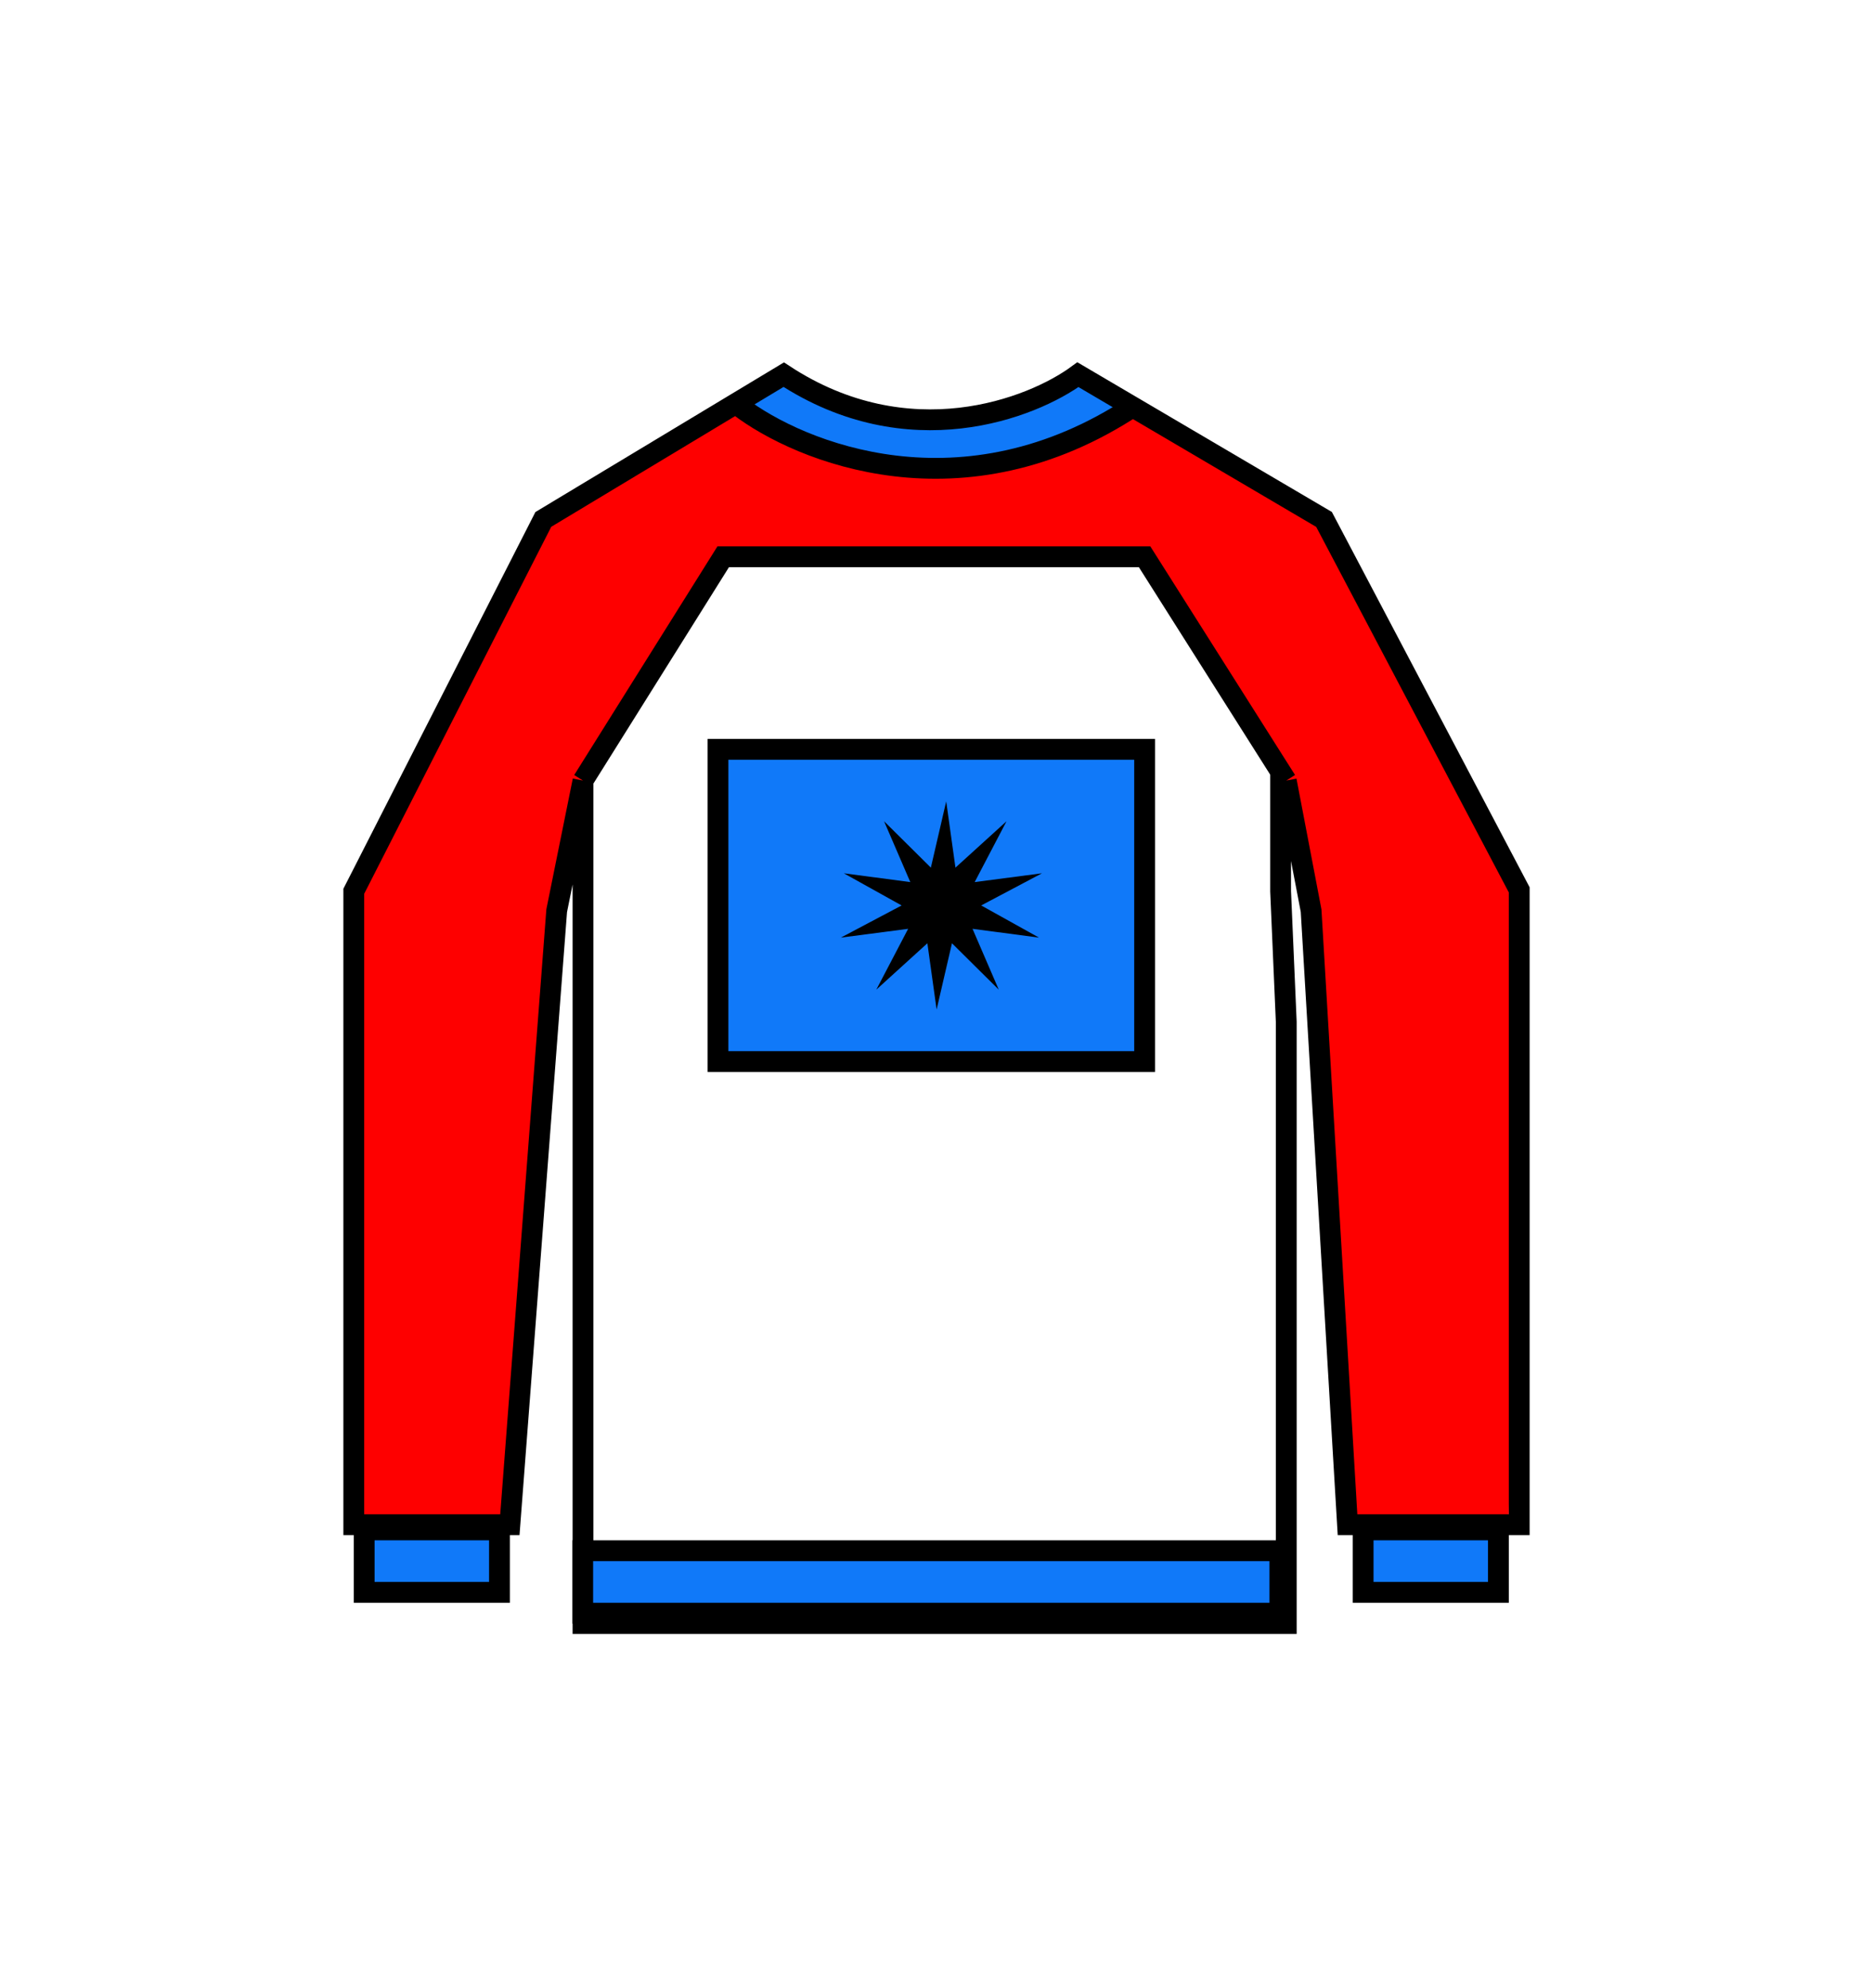 <?xml version="1.0" encoding="UTF-8"?> <svg xmlns="http://www.w3.org/2000/svg" width="180" height="191" viewBox="0 0 180 191" fill="none"> <path d="M49.5 146.5H35L34 146L33.5 85.5L52 50L71.5 38.5L76 41.5L60.5 67.5L55 78.5L53 94.5L49.5 146.5Z" fill="#FE0000"></path> <path d="M129.5 146H144L145 145.5L145.5 85L127 49.5L107.5 38L103 41L103.292 41.5L74 41L67 53.837H110.5L120.5 70L124 78L125.5 87.5L129.5 146Z" fill="#FE0000"></path> <path d="M91.525 44.862C80.939 45.875 73.431 41.064 71 38.532L75.591 36L79.102 37.772L84.504 39.545L92.336 40.051L99.628 38.279L103.679 36.253L108 38.785C104.327 43.242 95.487 44.693 91.525 44.862Z" fill="#1079F9"></path> <path d="M71 39C76.923 43.528 92.597 49.867 109 39" stroke="black" stroke-width="2"></path> <path d="M56.029 75V156H123.612V98.182L123.07 85.636V75H123.612M56.029 75L53.5 87.5L49 146.5H34V85.636L52.214 49.909L75.32 36C87.282 43.855 99.152 39.273 103.592 36L127.243 49.909L146 85.5V146.5H129.5L127.75 117L126.875 102.25L126 87.5L123.612 75M56.029 75L69.5 53.5H110L123.612 75" stroke="black" stroke-width="2"></path> <rect x="35" y="147" width="13" height="6" fill="#1079F9" stroke="black" stroke-width="2"></rect> <rect x="131" y="147" width="13" height="6" fill="#1079F9" stroke="black" stroke-width="2"></rect> <rect x="56" y="149" width="67" height="6" fill="#1079F9" stroke="black" stroke-width="2"></rect> <rect x="69" y="72" width="41" height="30" fill="#1079F9" stroke="black" stroke-width="2"></rect> <path d="M90.011 97L91.486 90.633L95.983 95.09L93.462 89.245L99.85 90.09L94.295 87L100.135 83.91L93.669 84.755L96.729 78.91L91.821 83.367L90.933 77L89.458 83.367L84.961 78.91L87.482 84.755L81.094 83.91L86.648 87L80.809 90.09L87.275 89.245L84.215 95.09L89.123 90.633L90.011 97Z" fill="black"></path> </svg> 